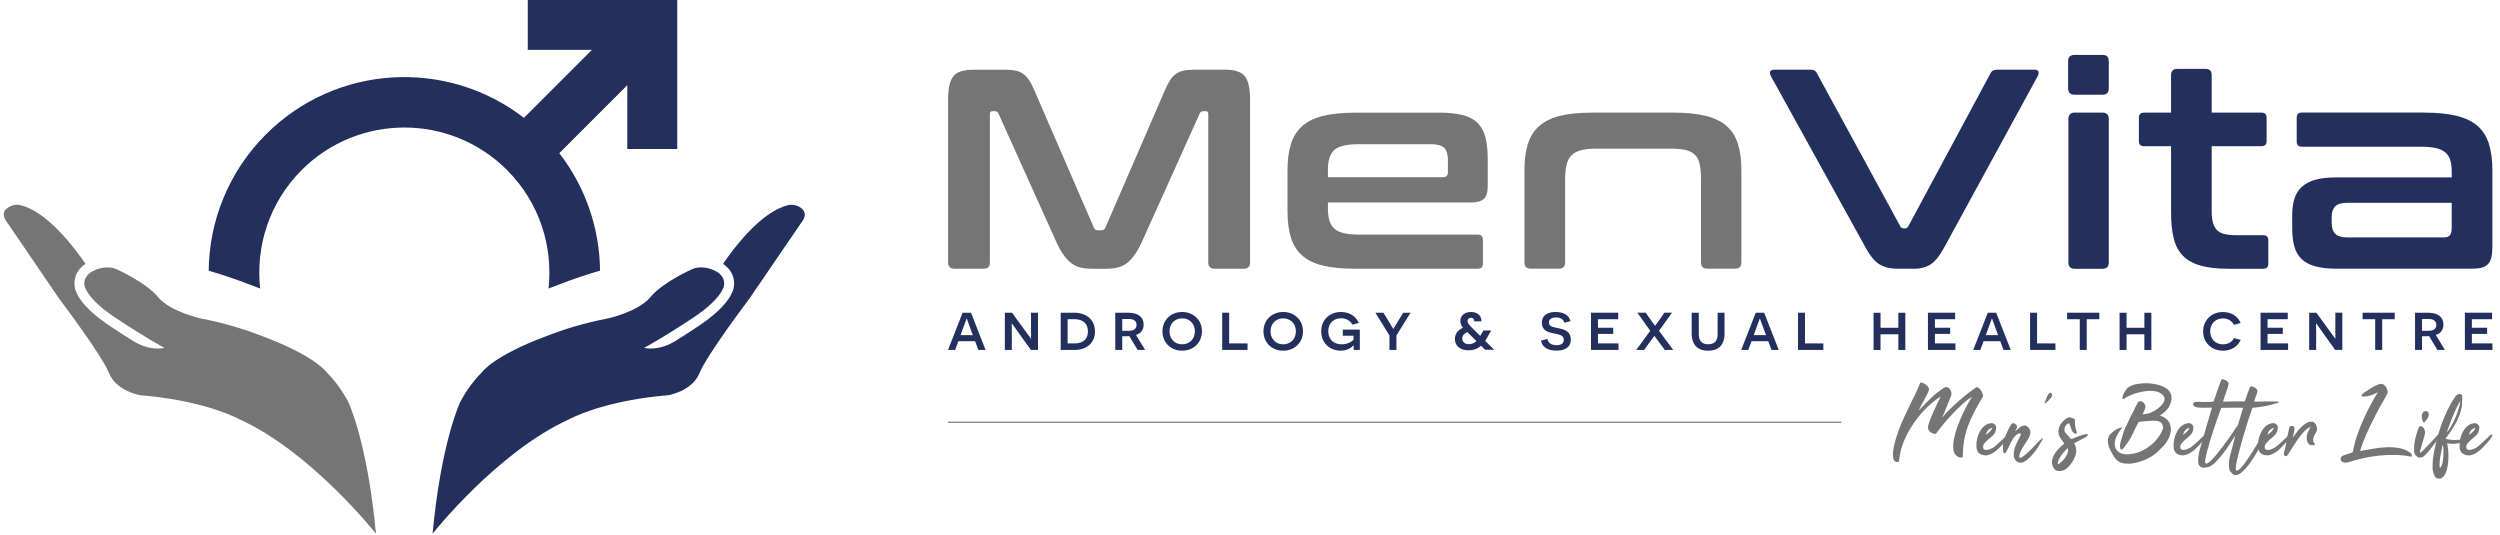 <?xml version="1.0" encoding="UTF-8"?>
<svg id="Warstwa_1" data-name="Warstwa 1" xmlns="http://www.w3.org/2000/svg" viewBox="0 0 583.77 124.96">
  <defs>
    <style>
      .cls-1 {
        fill: #23305e;
      }

      .cls-2 {
        fill: #757575;
      }
    </style>
  </defs>
  <g>
    <path class="cls-2" d="M234.52,16.27c.97,0,1.82.07,2.52.2.71.13,1.33.39,1.86.76.53.38,1.01.89,1.43,1.53.42.64.85,1.49,1.3,2.56l13.81,31.87c.18.4.49.6.93.6h.8c.44,0,.75-.2.93-.6l13.81-31.87c.44-1.06.87-1.91,1.29-2.56.42-.64.9-1.15,1.43-1.53.53-.38,1.14-.63,1.83-.76.69-.13,1.52-.2,2.49-.2h7.1c2.3,0,3.85.52,4.65,1.56s1.2,2.82,1.2,5.34v38.12c0,.97-.51,1.46-1.53,1.46h-6.77c-.97,0-1.46-.49-1.46-1.46V26.63c0-.44-.18-.66-.53-.66h-.6c-.44,0-.73.18-.86.53l-13.41,29.75c-.53,1.19-1.07,2.2-1.63,3.02-.55.82-1.15,1.49-1.79,2.03-.64.53-1.37.91-2.19,1.13-.82.22-1.78.33-2.89.33h-3.19c-1.11,0-2.07-.11-2.89-.33-.82-.22-1.55-.6-2.19-1.13-.64-.53-1.24-1.21-1.79-2.03-.55-.82-1.1-1.83-1.63-3.02l-13.41-29.75c-.13-.35-.42-.53-.86-.53h-.6c-.35,0-.53.22-.53.66v34.66c0,.97-.49,1.46-1.46,1.46h-6.77c-1.02,0-1.53-.49-1.53-1.46V23.18c0-2.52.4-4.3,1.2-5.34.8-1.04,2.37-1.56,4.71-1.56h7.24Z"/>
    <path class="cls-2" d="M335.91,26.3c2.26,0,4.13.19,5.61.56s2.66,1,3.52,1.86c.86.86,1.47,1.99,1.83,3.39.35,1.39.53,3.09.53,5.08v6.31c0,1.42-.31,2.4-.93,2.95-.62.55-1.57.83-2.86.83h-33.53v1.59c0,2.08.5,3.59,1.49,4.52,1,.93,2.93,1.39,5.81,1.39h27.69c.8,0,1.2.4,1.2,1.19v5.58c0,.8-.4,1.2-1.2,1.2h-28.62c-3.01,0-5.52-.24-7.54-.73-2.01-.49-3.63-1.27-4.85-2.36-1.22-1.08-2.09-2.48-2.62-4.18-.53-1.7-.8-3.75-.8-6.14v-9.56c0-2.39.27-4.44.8-6.14.53-1.7,1.4-3.1,2.62-4.18,1.22-1.08,2.83-1.88,4.85-2.39,2.01-.51,4.53-.76,7.54-.76h19.46ZM310.08,41.37h26.89c.75,0,1.13-.38,1.13-1.13v-2.79c0-1.37-.29-2.35-.86-2.92s-1.64-.86-3.19-.86h-16.67c-2.88,0-4.81.45-5.81,1.36-1,.91-1.49,2.42-1.49,4.55v1.79Z"/>
    <path class="cls-2" d="M390.83,26.3c2.97,0,5.47.26,7.5.76,2.04.51,3.66,1.31,4.88,2.39,1.22,1.08,2.09,2.48,2.62,4.18.53,1.7.8,3.75.8,6.14v21.51c0,.97-.49,1.46-1.46,1.46h-6.51c-.97,0-1.46-.49-1.46-1.46v-19.26c0-1.37-.09-2.53-.27-3.49-.18-.95-.52-1.7-1.03-2.26-.51-.55-1.21-.95-2.09-1.19-.89-.24-2.04-.37-3.45-.37h-17.66c-1.42,0-2.59.12-3.52.37-.93.24-1.67.64-2.22,1.19-.55.55-.94,1.31-1.16,2.26-.22.95-.33,2.12-.33,3.49v19.26c0,.97-.49,1.46-1.46,1.46h-6.51c-1.02,0-1.53-.49-1.53-1.46v-21.51c0-2.39.27-4.44.8-6.14.53-1.7,1.41-3.1,2.62-4.18,1.22-1.08,2.83-1.88,4.85-2.39,2.01-.51,4.53-.76,7.54-.76h19.06Z"/>
    <path class="cls-1" d="M422.76,16.27c.44,0,.76.07.96.2s.39.35.56.66l19.46,35.72c.13.31.4.47.8.47h.33c.31,0,.55-.16.73-.47l19.19-35.72c.27-.57.77-.86,1.53-.86h8.7c.53,0,.85.14.96.43.11.29.05.65-.17,1.1l-21.78,39.91c-1.11,2.04-2.19,3.39-3.25,4.05-1.06.66-2.3,1-3.72,1h-3.85c-1.73,0-3.15-.33-4.28-1-1.13-.66-2.25-2.01-3.35-4.05l-22.05-39.91c-.22-.44-.28-.81-.17-1.1.11-.29.45-.43,1.03-.43h8.37Z"/>
    <path class="cls-1" d="M490.96,12.82c.97,0,1.46.49,1.46,1.46v6.31c0,1.02-.49,1.53-1.46,1.53h-6.51c-1.02,0-1.53-.51-1.53-1.53v-6.31c0-.97.51-1.46,1.53-1.46h6.51ZM490.96,26.3c.97,0,1.46.51,1.46,1.53v33.47c0,.97-.49,1.46-1.46,1.46h-6.51c-.98,0-1.46-.49-1.46-1.46V27.82c0-1.02.49-1.53,1.46-1.53h6.51Z"/>
    <path class="cls-1" d="M506.96,26.3v-8.76c0-.97.49-1.46,1.46-1.46h6.57c.97,0,1.46.49,1.46,1.46v8.76h11.62c.8,0,1.2.4,1.2,1.2v5.44c0,.8-.4,1.2-1.2,1.2h-11.62v15.41c0,1.86.38,3.22,1.13,4.08.75.86,2.23,1.29,4.45,1.29h6.44c.8,0,1.2.4,1.2,1.2v5.44c0,.8-.4,1.2-1.2,1.2h-8.03c-2.66,0-4.85-.24-6.57-.73-1.73-.49-3.11-1.26-4.15-2.32-1.04-1.06-1.76-2.43-2.16-4.12-.4-1.68-.6-3.7-.6-6.04v-15.41h-6.31c-.8,0-1.2-.4-1.2-1.2v-5.44c0-.8.4-1.2,1.2-1.2h6.31Z"/>
    <path class="cls-1" d="M566.19,26.3c2.97,0,5.47.26,7.5.76,2.04.51,3.66,1.31,4.88,2.39,1.22,1.08,2.09,2.48,2.62,4.18.53,1.7.8,3.75.8,6.14v17.66c0,1.06-.08,1.94-.23,2.62-.16.69-.42,1.23-.8,1.63-.38.4-.87.68-1.49.83-.62.16-1.42.23-2.39.23h-31.61c-1.95,0-3.57-.19-4.88-.56-1.31-.37-2.36-.94-3.15-1.69-.8-.75-1.36-1.73-1.69-2.92-.33-1.2-.5-2.61-.5-4.25v-3.19c0-1.37.17-2.6.5-3.69.33-1.08.9-2,1.69-2.76.8-.75,1.85-1.32,3.15-1.69,1.31-.38,2.93-.56,4.88-.56h27.03v-1.26c0-1.06-.11-1.97-.33-2.72-.22-.75-.6-1.36-1.13-1.83-.53-.46-1.26-.81-2.19-1.03-.93-.22-2.12-.33-3.59-.33h-27.76c-.8,0-1.2-.4-1.2-1.2v-5.58c0-.8.4-1.2,1.2-1.2h28.69ZM570.57,55.45c.71,0,1.21-.17,1.49-.5.29-.33.43-.92.43-1.76v-5.84h-24.3c-1.37,0-2.34.28-2.89.83s-.83,1.36-.83,2.42v1.39c0,1.2.28,2.07.83,2.62.55.55,1.52.83,2.89.83h22.38Z"/>
  </g>
  <path class="cls-1" d="M187.28,48.74c-1.46-1.25-3.11-.87-3.11-.87-6.48,1.44-13.07,10.4-15.34,13.75,2.63,1.74,2.81,4.32,2.46,5.7-.24,1.15-1.5,4.34-8.05,8.73-1.95,1.31-3.74,2.45-5.3,3.43-3.92,2.51-7.06,1.86-7.47,1.76l-.03-.02c.18-.1,4.93-2.69,11.51-7.09,6.71-4.49,7.08-7.32,7.08-7.32,0,0,.72-2.33-2.28-3.68-3-1.35-5.06-.31-5.06-.31,0,0-6.87,3.02-9.79,6.54-2.92,3.52-10.08,5.02-10.08,5.02-5.42,1.04-10.14,2.51-14.09,4.05-.03.01-.06.02-.09.03-12.45,4.63-15.07,8.43-15.07,8.43h0c-1.74,1.73-3.49,3.99-5.1,6.96,0,0-4.46,9.34-6.46,30.77,0,0,15.06-19.06,31.77-26.66,0,0,.03-.01.08-.04.4-.22,2.35-1.22,5.81-2.34.05-.02.1-.03.15-.05.23-.08.48-.15.72-.23.11-.03.23-.07.35-.1.2-.06.41-.12.62-.18.19-.05.39-.11.59-.16.16-.04.31-.09.47-.13.37-.1.75-.2,1.14-.3,2.42-.61,5.27-1.18,8.57-1.63,2.83-.38,4.7-.5,4.7-.5,0,0,5.61-.88,7.37-5.2,1.77-4.33,11.62-17.34,11.62-17.34l12.33-18.04s1.43-1.7-.02-2.95Z"/>
  <path class="cls-1" d="M57.97,66.32l.06.02c.94.35,1.84.7,2.72,1.04-1.08-9.86,2.13-20.11,9.69-27.67,13.24-13.24,34.71-13.24,47.96,0,7.56,7.56,10.76,17.8,9.69,27.66.84-.33,1.71-.67,2.62-1l.16-.06c3.02-1.17,6.12-2.2,9.25-3.12-.11-9.7-3.28-19.36-9.52-27.42l15.88-15.88v14.9h11.67V-.04h-34.91v11.68h14.98l-15.88,15.88c-17.93-13.87-43.79-12.59-60.24,3.86-8.8,8.8-13.25,20.3-13.37,31.83,3.13.92,6.23,1.95,9.25,3.12Z"/>
  <path class="cls-2" d="M1.52,48.74c1.46-1.25,3.11-.87,3.11-.87,6.48,1.44,13.07,10.4,15.34,13.75-2.63,1.74-2.81,4.32-2.46,5.7.24,1.15,1.5,4.34,8.05,8.73,1.95,1.31,3.74,2.45,5.3,3.43,3.92,2.51,7.06,1.86,7.47,1.76l.03-.02c-.18-.1-4.93-2.69-11.51-7.09-6.71-4.49-7.08-7.32-7.08-7.32,0,0-.72-2.33,2.28-3.68s5.06-.31,5.06-.31c0,0,6.87,3.02,9.79,6.54,2.92,3.52,10.08,5.02,10.08,5.02,5.42,1.04,10.14,2.51,14.09,4.05.03.01.06.02.09.03,12.45,4.63,15.07,8.43,15.07,8.43h0c1.74,1.73,3.49,3.99,5.1,6.96,0,0,4.46,9.34,6.46,30.77,0,0-15.06-19.06-31.77-26.66,0,0-.03-.01-.08-.04-.4-.22-2.35-1.22-5.81-2.34-.05-.02-.1-.03-.15-.05-.23-.08-.48-.15-.72-.23-.11-.03-.23-.07-.35-.1-.2-.06-.41-.12-.62-.18-.19-.05-.39-.11-.59-.16-.16-.04-.31-.09-.47-.13-.37-.1-.75-.2-1.14-.3-2.42-.61-5.27-1.18-8.57-1.63-2.83-.38-4.7-.5-4.7-.5,0,0-5.61-.88-7.37-5.2-1.77-4.33-11.62-17.34-11.62-17.34L1.5,51.68s-1.43-1.7.02-2.95Z"/>
  <g>
    <g>
      <path class="cls-1" d="M523.24,79.36c-.71,1.51-2.17,2.53-4.15,2.53-2.7,0-4.64-1.89-4.64-4.5s1.94-4.53,4.63-4.53c1.82,0,3.42.87,4.13,2.56l-1.55.42c-.23-.36-.92-1.49-2.56-1.49-1.77,0-3,1.24-3,3.03s1.26,3.03,2.98,3.03c1.27,0,2.14-.65,2.61-1.46l1.55.42Z"/>
      <path class="cls-1" d="M527.86,73.02h6.35v1.52h-4.72v1.99h3.56v1.44h-3.56v2.22h4.8v1.52h-6.43v-8.69Z"/>
      <path class="cls-1" d="M545.28,81.71l-4.42-6.19h-.05s.03.95.03,1.97v4.22h-1.63v-8.69h1.68l4.42,6.07h.03s-.02-.87-.02-1.79v-4.29h1.63v8.69h-1.68Z"/>
      <path class="cls-1" d="M556.26,74.54v7.17h-1.63v-7.17h-2.95v-1.52h7.51v1.52h-2.93Z"/>
      <path class="cls-1" d="M567.22,78.5c-.28.02-.73.02-.9.02h-.76v3.2h-1.63v-8.69h3.12c2.22,0,3.51,1.02,3.51,2.75,0,1.33-.76,2.13-1.79,2.42l2.14,3.52h-1.75l-1.94-3.21ZM567.13,77.24c1.16,0,1.77-.47,1.77-1.38s-.64-1.37-1.77-1.37h-1.57v2.75h1.57Z"/>
      <path class="cls-1" d="M575.57,73.02h6.35v1.52h-4.72v1.99h3.56v1.44h-3.56v2.22h4.8v1.52h-6.43v-8.69Z"/>
    </g>
    <g>
      <path class="cls-1" d="M223.79,79.67l-.76,2.05h-1.66l3.4-8.69h1.97l3.4,8.69h-1.69l-.76-2.05h-3.9ZM226.55,76.59c-.56-1.49-.78-2.19-.79-2.2h-.05l-.84,2.3-.57,1.57h2.87l-.62-1.66Z"/>
      <path class="cls-1" d="M240.72,81.72l-4.43-6.19h-.05s.03.95.03,1.97v4.22h-1.63v-8.69h1.68l4.42,6.07h.03s-.02-.87-.02-1.79v-4.29h1.63v8.69h-1.68Z"/>
      <path class="cls-1" d="M250.86,73.02c2.8,0,4.83,1.65,4.83,4.38s-2.03,4.32-4.78,4.32h-3.23v-8.69h3.18ZM250.89,80.19c1.88,0,3.15-.87,3.15-2.8s-1.26-2.86-3.2-2.86h-1.54v5.65h1.58Z"/>
      <path class="cls-1" d="M263.71,78.5c-.28.02-.73.02-.9.02h-.76v3.2h-1.63v-8.69h3.12c2.22,0,3.51,1.02,3.51,2.75,0,1.34-.76,2.13-1.79,2.42l2.14,3.52h-1.75l-1.94-3.21ZM263.62,77.24c1.16,0,1.77-.47,1.77-1.38s-.64-1.37-1.77-1.37h-1.57v2.75h1.57Z"/>
      <path class="cls-1" d="M276.04,72.85c2.64,0,4.63,1.89,4.63,4.52s-1.99,4.52-4.63,4.52-4.6-1.88-4.6-4.52,1.97-4.52,4.6-4.52ZM276.04,80.4c1.71,0,2.97-1.23,2.97-3.03s-1.26-3.03-2.97-3.03-2.95,1.23-2.95,3.03,1.24,3.03,2.95,3.03Z"/>
      <path class="cls-1" d="M285.39,73.02h1.63v7.17h4.29v1.52h-5.92v-8.69Z"/>
      <path class="cls-1" d="M299.63,72.85c2.64,0,4.63,1.89,4.63,4.52s-1.99,4.52-4.63,4.52-4.6-1.88-4.6-4.52,1.97-4.52,4.6-4.52ZM299.63,80.4c1.71,0,2.97-1.23,2.97-3.03s-1.26-3.03-2.97-3.03-2.95,1.23-2.95,3.03,1.24,3.03,2.95,3.03Z"/>
      <path class="cls-1" d="M316.07,81.72c0-.87.02-1.03.02-1.09h-.03c-.42.48-1.43,1.26-3,1.26-2.58,0-4.55-1.88-4.55-4.52s1.94-4.52,4.63-4.52c1.72,0,3.4.79,4.15,2.56l-1.49.4c-.4-.78-1.32-1.49-2.64-1.49-1.77,0-3,1.16-3,3.04s1.24,3.04,3.2,3.04c1.24,0,2.34-.62,2.7-1.1v-.9h-2.5v-1.44h3.97v4.75h-1.46Z"/>
      <path class="cls-1" d="M324.45,81.72v-3.38l-3.28-5.31h1.86l1.24,2c.59.98,1.04,1.75,1.06,1.77h.03s.47-.79,1.09-1.79l1.21-1.99h1.71l-3.29,5.31v3.38h-1.63Z"/>
      <path class="cls-1" d="M361.34,79.15c.11.81.82,1.46,2.13,1.46,1.03,0,1.69-.4,1.69-1.27,0-1.16-1.19-1.24-2.72-1.57-1.1-.25-2.41-.68-2.41-2.39s1.23-2.53,3.24-2.53c1.85,0,3.07.73,3.46,2.14l-1.44.37c-.2-.76-.81-1.23-1.93-1.23-1.06,0-1.68.4-1.68,1.16,0,.9.87,1.09,2.25,1.35,1.12.22,2.87.64,2.87,2.65,0,1.8-1.4,2.58-3.35,2.58-1.44,0-3.24-.42-3.62-2.34l1.49-.39Z"/>
      <path class="cls-1" d="M371.51,73.02h6.35v1.52h-4.72v1.99h3.56v1.44h-3.56v2.22h4.8v1.52h-6.43v-8.69Z"/>
      <path class="cls-1" d="M387.4,79.9c-.73-.96-1.07-1.46-1.09-1.46h-.02s-.36.48-1.07,1.47l-1.29,1.8h-1.85l3.26-4.46-3.01-4.24h1.94l1.1,1.55c.73,1.01,1.09,1.52,1.1,1.52h.02s.4-.54,1.13-1.58l1.04-1.49h1.77l-3.04,4.24,3.32,4.46h-1.97l-1.35-1.82Z"/>
      <path class="cls-1" d="M402.71,77.82c0,2.78-1.46,4.07-3.85,4.07s-3.84-1.29-3.84-4.07v-4.8h1.66v4.95c0,1.65.71,2.42,2.2,2.42s2.2-.78,2.2-2.42v-4.95h1.61v4.8Z"/>
      <path class="cls-1" d="M409,79.67l-.76,2.05h-1.66l3.4-8.69h1.97l3.4,8.69h-1.69l-.76-2.05h-3.9ZM411.76,76.59c-.56-1.49-.78-2.19-.79-2.2h-.05l-.84,2.3-.57,1.57h2.87l-.62-1.66Z"/>
      <path class="cls-1" d="M419.85,73.02h1.63v7.17h4.29v1.52h-5.92v-8.69Z"/>
      <path class="cls-1" d="M443.28,81.72v-3.66h-4.16v3.66h-1.63v-8.69h1.63v3.51h4.16v-3.51h1.63v8.69h-1.63Z"/>
      <path class="cls-1" d="M450.19,73.02h6.35v1.52h-4.72v1.99h3.56v1.44h-3.56v2.22h4.8v1.52h-6.43v-8.69Z"/>
      <path class="cls-1" d="M463.18,79.67l-.76,2.05h-1.66l3.4-8.69h1.97l3.4,8.69h-1.69l-.76-2.05h-3.9ZM465.95,76.59c-.56-1.49-.78-2.19-.79-2.2h-.05l-.84,2.3-.57,1.57h2.87l-.62-1.66Z"/>
      <path class="cls-1" d="M474.04,73.02h1.63v7.17h4.29v1.52h-5.92v-8.69Z"/>
      <path class="cls-1" d="M487.27,74.54v7.17h-1.63v-7.17h-2.95v-1.52h7.51v1.52h-2.93Z"/>
      <path class="cls-1" d="M500.73,81.72v-3.66h-4.16v3.66h-1.63v-8.69h1.63v3.51h4.16v-3.51h1.63v8.69h-1.63Z"/>
    </g>
    <path class="cls-1" d="M344.25,75.04c.02-.55-.31-.84-.77-.84s-.8.31-.8.73.25.79.79,1.36l2.17,2.15s.04-.06.06-.1l.7-1.17h1.8l-.86,1.52c-.17.33-.35.63-.53.91l2.09,2.06h-2.12l-.94-.93c-.8.72-1.75,1.07-2.93,1.07-1.93,0-3.18-1.04-3.18-2.64,0-1.11.63-2.06,1.9-2.63-.46-.55-.63-1.02-.63-1.59,0-1.17.95-2.09,2.53-2.09s2.46,1,2.39,2.19h-1.68ZM344.76,79.65l-2.12-2.1c-.81.36-1.2.88-1.2,1.51,0,.73.59,1.31,1.53,1.31.7,0,1.28-.25,1.79-.72Z"/>
  </g>
  <g>
    <path class="cls-2" d="M450.21,99.54c.15-.57.35-1.16.59-1.77.24-.61.49-1.21.76-1.81.27-.6.54-1.19.82-1.76.28-.57.54-1.11.79-1.62-.73.45-1.45.99-2.18,1.62s-1.44,1.33-2.14,2.1c-.69.77-1.35,1.6-1.97,2.5-.62.89-1.17,1.82-1.65,2.79-.49.96-.88,1.95-1.19,2.97-.31,1.02-.5,2.04-.58,3.07-.08.17-.17.26-.28.27-.11,0-.23,0-.37-.03-.36-.09-.59-.35-.69-.77-.11-.42-.14-.92-.09-1.48.05-.56.14-1.14.29-1.74.15-.6.29-1.13.43-1.6.39-1.23.81-2.38,1.26-3.44.45-1.06.93-2.1,1.42-3.12s.99-2.03,1.49-3.05c.5-1.02.99-2.1,1.47-3.26.09-.09.25-.1.47-.03.22.07.45.18.68.34.23.15.44.34.62.54.18.21.28.4.28.59,0,.2-.09.5-.28.89-.19.39-.4.82-.66,1.29-.25.47-.52.96-.79,1.46-.27.5-.49.96-.66,1.38.94-1.02,1.89-1.99,2.84-2.91s1.99-1.73,3.1-2.43c.26-.14.51-.17.75-.09s.44.22.59.43.26.45.32.74c.06.29.05.56-.05.82-.12.29-.28.67-.46,1.12-.19.45-.38.93-.58,1.42-.2.49-.39.97-.58,1.43s-.33.83-.44,1.11c.48-.62,1.07-1.27,1.78-1.96.71-.69,1.43-1.36,2.17-2,.74-.64,1.45-1.23,2.13-1.76.68-.53,1.24-.95,1.69-1.26.22-.15.45-.14.71.05.25.19.47.43.66.73s.3.6.36.91c.05.31,0,.51-.15.6-.74,1.26-1.39,2.44-1.95,3.51-.56,1.08-1.04,2.16-1.43,3.24-.39,1.08-.69,2.19-.88,3.33-.19,1.14-.29,2.4-.29,3.77,0,.08-.04.13-.12.15-.08.02-.14.03-.18.03-.26-.02-.48-.05-.66-.12-.18-.06-.34-.15-.47-.25-.46-.37-.73-.92-.8-1.66-.07-.74,0-1.56.18-2.47.19-.91.47-1.86.84-2.87.37-1,.77-1.95,1.19-2.85.42-.9.84-1.71,1.24-2.42s.72-1.23.95-1.57c-.69.42-1.43.97-2.21,1.68s-1.55,1.45-2.31,2.25c-.76.8-1.49,1.62-2.17,2.45-.69.83-1.27,1.58-1.75,2.24-.15.06-.34.07-.57.01-.22-.05-.44-.16-.65-.31-.21-.15-.38-.35-.51-.58-.13-.23-.18-.5-.15-.81Z"/>
    <path class="cls-2" d="M461.51,104.21c-.03-.59.03-1.19.18-1.83s.39-1.21.69-1.74c.31-.53.7-.97,1.17-1.31.47-.34,1.02-.52,1.65-.53.32.08.57.24.75.49.18.25.23.55.15.9-.06.34-.15.63-.27.87s-.31.49-.59.75c-.14.12-.33.29-.58.49-.25.2-.49.41-.72.62-.23.22-.43.44-.6.66-.17.22-.25.41-.25.57-.05.4.02.66.19.77.17.12.39.16.66.14.27-.02.54-.1.82-.22.28-.12.5-.23.67-.32.2-.14.42-.31.67-.52.25-.21.49-.43.74-.66.25-.23.48-.45.72-.67.23-.22.42-.39.58-.53.12-.12.23-.24.34-.35.1-.11.22-.2.36-.28.12-.03.22-.04.29-.02.07.02.06.13-.03.35-.12.26-.27.51-.45.74s-.37.46-.57.69c-.28.31-.57.63-.89.97-.32.34-.65.65-.99.94-.35.29-.71.53-1.09.74s-.77.34-1.17.4c-.71.05-1.29-.1-1.75-.44-.45-.34-.68-.89-.68-1.66ZM465.21,99.86c-.42.15-.74.35-.98.6-.24.25-.41.61-.52,1.09.34-.25.64-.5.91-.75.27-.25.47-.57.59-.94Z"/>
    <path class="cls-2" d="M468.45,105.52c-.06.12-.11.2-.14.23-.25.17-.42.12-.51-.14-.03-.12-.05-.24-.07-.35-.02-.11-.02-.22-.02-.35-.02-.34-.02-.68,0-1.02.05-.39.14-.81.28-1.26.14-.45.3-.91.5-1.35s.39-.87.6-1.26c.21-.39.4-.71.59-.96.09-.14.22-.22.38-.23.16-.02.32.02.47.12.15.09.28.22.37.39.09.17.12.36.07.58-.02.02-.05.06-.09.14-.05.08-.09.16-.14.25-.05.09-.09.18-.14.27-.05.08-.08.14-.09.15.17-.12.34-.26.51-.42.17-.15.34-.3.52-.44.18-.14.36-.26.54-.36.18-.1.39-.15.6-.15.26,0,.49.07.69.22s.37.32.5.53c.13.21.21.43.24.67.03.24.02.47-.05.68-.14.42-.33.82-.58,1.21-.25.39-.5.78-.75,1.17s-.49.77-.71,1.17c-.22.39-.37.8-.46,1.21-.09.32-.1.52-.01.6.08.08.2.09.34.05.14-.05.28-.12.43-.23.15-.11.25-.18.31-.23.63-.49,1.23-1.04,1.78-1.63.55-.59,1.1-1.16,1.64-1.7.46-.46.75-.71.87-.75.12-.04.13.04.05.23-.08.19-.22.45-.42.77-.19.32-.37.61-.52.86-.18.31-.44.68-.76,1.12s-.68.86-1.07,1.27c-.39.41-.8.76-1.21,1.04-.42.28-.8.43-1.16.43-.26,0-.49-.06-.69-.17s-.37-.26-.51-.43-.24-.36-.31-.58c-.07-.22-.1-.43-.1-.65,0-.77.16-1.53.47-2.26.32-.74.65-1.42,1.01-2.03.17-.32.22-.55.14-.67-.08-.12-.3-.1-.67.07-.31.14-.59.39-.86.75-.26.36-.5.76-.73,1.18-.22.42-.43.84-.61,1.26-.18.42-.36.75-.51.99Z"/>
    <path class="cls-2" d="M477.79,93.11c.12-.31.23-.55.31-.74.08-.18.23-.37.45-.55.12-.12.27-.13.43-.02.16.11.23.23.22.37-.03.28-.12.51-.28.71-.15.19-.32.37-.48.54-.26.28-.56.54-.9.79-.08.08-.11.07-.1-.01,0-.08.03-.2.08-.35.05-.15.1-.29.16-.44.06-.15.1-.24.12-.29Z"/>
    <path class="cls-2" d="M482.02,103.58c-.31-.43-.61-.87-.91-1.32-.3-.45-.45-.94-.45-1.48,0-.6.17-1.17.52-1.7.35-.53.74-.96,1.19-1.28.18-.12.37-.22.57-.3.19-.08.4-.07.61.02.09.05.19.08.29.1.1.02.19.05.27.08s.16.08.25.14.14.15.14.25c0,.43.01.78.03,1.05.02.27.06.5.1.69.05.19.09.36.14.51.05.15.09.3.14.47.03.15.02.29-.02.39-.05.11-.16.12-.35.05-.34-.12-.59-.37-.75-.74-.16-.37-.28-.71-.36-1.02-.02-.06-.05-.17-.12-.32s-.1-.26-.11-.32c-.12-.03-.27.01-.44.13s-.32.27-.45.47c-.13.2-.22.43-.25.69-.04.26.01.52.15.79.06.09.15.2.27.34s.23.27.35.4.23.27.35.4c.12.13.21.23.29.31.09.09.15.14.19.15.03,0,.11-.01.23-.06.15-.08.39-.18.7-.3s.65-.25.99-.37c.35-.12.68-.23.99-.31s.56-.13.73-.13c.11,0,.18.04.23.12.05.05.04.11-.02.18-.06.08-.14.15-.24.23-.1.08-.2.15-.31.21-.11.06-.18.1-.21.12-.26.15-.59.33-.99.52-.4.19-.75.38-1.04.57-.03.03-.09.06-.17.09-.09.03-.15.06-.2.09.19.42.32.77.39,1.07.08.3.1.59.08.87-.02.28-.08.56-.17.84-.09.28-.22.61-.37.98-.22.35-.44.69-.66,1.02-.22.32-.47.62-.75.88-.28.26-.58.47-.9.62s-.68.23-1.06.23c-.22,0-.42-.03-.62-.08-.2-.05-.37-.17-.51-.34-.35-.39-.55-.81-.6-1.26-.05-.45,0-.91.12-1.35.09-.28.21-.53.35-.76.34-.59.71-1.08,1.12-1.49.41-.41.84-.8,1.28-1.17ZM482.8,104.62c-.17.17-.4.41-.69.73-.29.32-.57.66-.82,1.03-.25.37-.46.74-.62,1.1-.16.36-.2.67-.13.94.31-.14.62-.37.95-.68.32-.32.61-.66.86-1.04s.42-.75.52-1.12c.1-.37.08-.69-.06-.95Z"/>
    <path class="cls-2" d="M500.25,96.74c.09,0,.18-.01.25-.03s.16-.03.25-.03c.46,0,.98-.12,1.56-.37s1.11-.55,1.6-.92c.48-.37.88-.78,1.18-1.23.3-.45.41-.88.34-1.29-.22-.48-.54-.84-.98-1.09-.44-.25-.95-.4-1.54-.47-.59-.07-1.21-.06-1.86.02-.65.09-1.3.22-1.94.39-.64.18-1.24.39-1.8.65s-1.03.52-1.4.8c-.17.06-.27.02-.29-.13-.02-.15,0-.32.05-.53s.13-.42.23-.62c.1-.21.19-.36.27-.45.2-.4.45-.72.76-.95.31-.23.65-.42,1.02-.55.6-.22,1.36-.35,2.27-.42s1.82-.02,2.73.13,1.73.4,2.46.77c.73.37,1.23.88,1.49,1.53.15.51.2,1.01.13,1.49-.07.48-.22.94-.44,1.35-.22.42-.51.8-.87,1.16-.36.35-.74.66-1.16.92-.03.03-.06.05-.09.07-.03.02-.08.04-.14.07.26.11.51.21.74.31.23.1.45.23.67.4.26.2.49.44.67.73.19.29.31.57.37.87.15.51.18,1.01.09,1.51s-.22.96-.39,1.38c-.23.46-.5.91-.82,1.35s-.66.81-1.03,1.12c-.96,1.06-2.04,1.88-3.25,2.46-1.21.58-2.49.95-3.85,1.12-.46.02-.89,0-1.29-.02-.4-.03-.77-.12-1.11-.25-.34-.14-.65-.34-.92-.6-.28-.26-.52-.62-.74-1.06-.31-.46-.57-.94-.8-1.42-.22-.48-.37-.97-.44-1.44-.07-.48-.03-.92.1-1.34.14-.42.42-.79.83-1.11.29-.26.6-.5.91-.7s.67-.35,1.08-.43c.08-.03.14-.06.2-.08.05-.02.12-.03.2-.03h.07c-.08.08-.14.15-.18.23-.05.08-.09.14-.14.18-.26.32-.52.69-.76,1.09-.25.4-.44.82-.57,1.25s-.19.86-.17,1.29c.02.43.15.82.39,1.18.22.31.47.54.77.7.3.16.62.27.97.32.35.05.7.07,1.05.05s.69-.06,1.02-.1c1.05-.2,2-.55,2.85-1.06.86-.51,1.65-1.12,2.37-1.85.18-.22.38-.46.59-.73s.4-.55.58-.83c.18-.28.33-.58.46-.88s.22-.59.27-.87c-.08-.43-.22-.76-.43-.98s-.49-.37-.84-.45-.78-.1-1.28-.08c-.5.02-1.07.07-1.72.13-.22.03-.44.05-.67.06-.23,0-.46.03-.69.06-.02,0-.04.02-.07.05-.02.02-.03.02-.05.02-.49.92-.96,1.86-1.41,2.82-.45.96-.99,1.84-1.64,2.66-.03.05-.1.15-.22.31-.12.16-.24.31-.37.44s-.26.21-.38.23c-.12.02-.2-.08-.23-.31-.08-.15-.11-.36-.09-.61.02-.25.05-.52.12-.8.06-.28.13-.54.22-.8.08-.25.15-.45.2-.59.08-.28.15-.55.23-.82.08-.27.17-.54.28-.8.34-.68.66-1.35.96-2.01.3-.66.63-1.32.98-1.96.18-.4.37-.79.57-1.18s.39-.76.59-1.13c.14-.22.32-.33.53-.34.22,0,.42.05.61.18.19.13.35.31.49.53.13.22.18.47.15.73-.08.31-.18.6-.3.87s-.25.54-.37.8Z"/>
    <path class="cls-2" d="M507.56,104.21c-.03-.59.03-1.19.18-1.83s.39-1.21.69-1.74c.31-.53.7-.97,1.17-1.31.47-.34,1.02-.52,1.65-.53.32.08.57.24.75.49.18.25.23.55.15.9-.06.34-.15.63-.27.87s-.31.49-.59.75c-.14.12-.33.29-.58.49-.25.2-.49.41-.72.62-.23.22-.43.44-.6.66-.17.22-.25.41-.25.57-.05.4.02.66.19.77.17.12.39.16.66.14.27-.02.54-.1.82-.22.28-.12.5-.23.67-.32.2-.14.42-.31.67-.52.25-.21.49-.43.74-.66.25-.23.48-.45.72-.67.23-.22.42-.39.58-.53.12-.12.23-.24.34-.35.1-.11.22-.2.36-.28.12-.03.22-.04.29-.02.07.02.06.13-.03.35-.12.26-.27.51-.45.74s-.37.46-.57.69c-.28.31-.57.63-.89.97-.32.34-.65.65-.99.94-.35.29-.71.53-1.09.74s-.77.34-1.17.4c-.71.05-1.29-.1-1.75-.44-.45-.34-.68-.89-.68-1.66ZM511.26,99.86c-.42.15-.74.35-.98.6-.24.25-.41.61-.52,1.09.34-.25.64-.5.91-.75.27-.25.47-.57.59-.94Z"/>
    <path class="cls-2" d="M522.07,109.64c.09.29.29.34.58.15s.63-.52,1.02-.99.79-1.03,1.23-1.68c.43-.65.84-1.28,1.23-1.9.39-.62.72-1.16,1.01-1.64.28-.48.47-.78.57-.9l.21-.28c.12-.15.27-.29.44-.42.06-.05.13-.1.22-.15s.16-.08.22-.07c.06,0,.09.06.08.15s-.07.25-.17.46c-.09.18-.25.51-.49.97s-.51.99-.83,1.58-.69,1.22-1.1,1.87c-.41.65-.84,1.27-1.28,1.84-.45.57-.9,1.06-1.35,1.48-.45.42-.9.69-1.33.81-.18.05-.35.05-.5.02-.15-.03-.28-.09-.39-.19-.12-.09-.23-.2-.34-.32s-.22-.25-.32-.37c-.14-.17-.23-.44-.27-.8-.04-.36-.05-.75-.02-1.17.02-.42.07-.82.15-1.23s.15-.72.23-.97c.08-.25.16-.53.24-.86s.17-.67.27-1.04c.09-.37.19-.75.29-1.14.1-.39.2-.78.29-1.17-.42.68-.89,1.43-1.43,2.24-.54.82-1.1,1.59-1.68,2.31-.58.72-1.15,1.35-1.71,1.88-.56.53-1.07.85-1.54.96-.39.09-.74.14-1.06.15-.32,0-.61-.11-.86-.36-.23-.23-.36-.56-.39-.99s-.01-.89.06-1.37c.07-.49.17-.96.29-1.41.12-.45.22-.81.3-1.05.25-.8.48-1.59.7-2.37.22-.78.44-1.56.66-2.35.23-.69.44-1.41.64-2.14.19-.73.39-1.39.59-1.98-.31-.02-.62-.02-.94-.01-.32,0-.64.02-.96.02-.32,0-.64,0-.95-.01-.31-.02-.6-.06-.88-.14-.25-.06-.43-.16-.54-.3s-.17-.28-.16-.42c0-.14.08-.26.23-.36.15-.1.36-.15.64-.15.17,0,.45,0,.83.02.39.02.79.02,1.2.02s.8-.01,1.16-.03c.35-.02.59-.06.69-.1.05-.02.07-.04.07-.07.09-.28.22-.65.39-1.13.17-.48.34-.97.51-1.48.17-.51.34-.98.5-1.41.16-.43.28-.74.36-.92.06-.14.19-.2.38-.17.19.02.39.09.6.2.21.11.39.24.54.4.15.16.22.31.21.45-.03.2-.1.48-.22.86-.11.37-.24.76-.38,1.17-.14.41-.28.81-.42,1.19-.14.39-.24.7-.3.95.96-.03,1.82-.05,2.6-.05h2.46s.05-.02.05-.05c.09-.28.19-.57.3-.88.11-.31.22-.61.32-.9.11-.29.21-.57.31-.83.1-.26.19-.48.27-.67.06-.14.19-.2.38-.17s.39.09.6.2c.21.11.39.24.54.4.15.16.22.31.21.45-.05.4-.15.79-.32,1.18s-.32.82-.44,1.32c.97-.02,1.81-.03,2.51-.03.7,0,1.38-.01,2.05-.01.22,0,.43,0,.65.01.22,0,.38.03.5.06s.14.07.08.13-.26.13-.6.22c-.97.31-1.91.54-2.82.7-.91.16-1.8.28-2.68.36-.08.02-.11.03-.1.05,0,.02-.01.06-.06.14,0,.02,0,.03-.02.05-.02.02-.02.03-.02.05-.25.68-.52,1.48-.82,2.42s-.6,1.9-.9,2.91c-.3,1.01-.59,2.01-.87,3.02-.28,1-.51,1.91-.71,2.73s-.34,1.5-.43,2.06-.1.89-.02.99ZM514.93,108.02c.08.22.23.28.46.19.23-.09.51-.3.84-.61.33-.32.7-.71,1.11-1.19.41-.48.82-.99,1.24-1.54.42-.55.82-1.1,1.23-1.65.4-.55.77-1.07,1.1-1.55.33-.48.61-.89.83-1.23.22-.34.37-.55.45-.65l.21-.28.16-.19c.23-.69.44-1.4.64-2.13.19-.72.39-1.38.59-1.97-.28-.02-.64-.02-1.07-.02h-1.39c-.49,0-.96,0-1.43.02-.47.02-.87.02-1.21.02-.26.66-.54,1.42-.84,2.28-.3.86-.6,1.74-.9,2.65-.3.91-.59,1.81-.86,2.69-.27.89-.5,1.7-.69,2.43-.19.73-.33,1.34-.42,1.83-.08.49-.1.78-.03.89Z"/>
    <path class="cls-2" d="M527.27,104.21c-.03-.59.03-1.19.18-1.83s.39-1.21.69-1.74c.31-.53.7-.97,1.17-1.31.47-.34,1.02-.52,1.65-.53.32.08.57.24.75.49.18.25.23.55.15.9-.06.34-.15.63-.27.87s-.31.49-.59.75c-.14.12-.33.29-.58.49-.25.2-.49.41-.72.62-.23.22-.43.44-.6.66-.17.22-.25.41-.25.57-.05.4.02.66.19.77.17.12.39.16.66.14.27-.02.54-.1.82-.22.28-.12.5-.23.67-.32.2-.14.42-.31.67-.52.25-.21.49-.43.74-.66.25-.23.48-.45.72-.67.23-.22.42-.39.58-.53.12-.12.23-.24.34-.35.1-.11.22-.2.36-.28.12-.03.22-.04.29-.02.07.02.06.13-.03.35-.12.26-.27.51-.45.74s-.37.46-.57.69c-.28.31-.57.63-.89.97-.32.34-.65.65-.99.94-.35.29-.71.53-1.09.74s-.77.34-1.17.4c-.71.05-1.29-.1-1.75-.44-.45-.34-.68-.89-.68-1.66ZM530.97,99.86c-.42.15-.74.35-.98.6-.24.25-.41.61-.52,1.09.34-.25.64-.5.91-.75.27-.25.47-.57.59-.94Z"/>
    <path class="cls-2" d="M539.62,99.63c-.59.26-1.13.65-1.62,1.17-.49.52-.96,1.09-1.4,1.72s-.87,1.29-1.28,1.96c-.42.68-.83,1.31-1.25,1.9-.12.14-.27.18-.44.12s-.28-.18-.32-.36c-.05-.18-.03-.37.05-.57.11-.37.21-.79.31-1.25.1-.46.2-.95.29-1.46.09-.51.19-1.02.29-1.53.1-.51.2-.99.31-1.46.03-.12.1-.22.22-.29s.24-.11.38-.12c.14,0,.26.02.37.08.11.06.18.15.21.28.06.31.04.68-.06,1.11-.1.43-.21.86-.34,1.27.28-.34.58-.74.91-1.19.33-.45.69-.88,1.09-1.27s.81-.72,1.25-.97c.44-.25.9-.36,1.38-.31.25.08.44.2.59.38s.26.38.34.6c.08.22.12.44.13.66,0,.22-.01.4-.06.55-.11.22-.24.45-.38.71s-.26.51-.35.77-.12.52-.1.77.14.48.37.68c.09.12.08.22-.02.28-.11.06-.25.1-.44.1-.18,0-.37-.01-.55-.06s-.32-.12-.39-.21c-.25-.34-.4-.68-.45-1.03-.05-.35-.04-.7.03-1.05s.2-.7.37-1.04c.17-.34.36-.66.58-.97Z"/>
    <path class="cls-2" d="M553.97,92.19c-.09.05-.25.1-.46.16-.22.06-.45.12-.69.16-.25.05-.49.08-.72.09-.23.02-.41,0-.53-.05-.12-.05-.17-.13-.13-.25s.2-.3.47-.53c.63-.43,1.24-.83,1.84-1.2.59-.37,1.21-.66,1.86-.88.28-.09.54-.08.79.02.25.11.46.27.64.5.18.22.31.49.4.79.09.3.12.59.07.87-.02.06-.04.11-.08.15-.04.04-.07.09-.1.15-.49.86-1.02,1.81-1.59,2.84-.57,1.03-1.13,2.11-1.69,3.22-.55,1.12-1.08,2.25-1.58,3.39-.5,1.14-.92,2.25-1.26,3.33l-.07.37c.89-.17,1.86-.35,2.91-.53,1.05-.18,2.1-.3,3.15-.35,1.06-.05,2.07.02,3.05.2.98.18,1.84.54,2.6,1.1.06.05.12.11.19.2.06.08.11.18.14.28.03.1.03.19.01.27-.02.08-.09.12-.2.14-1.23-.25-2.48-.38-3.73-.4-1.26-.02-2.51.03-3.76.16-1.25.13-2.48.34-3.69.61-1.21.28-2.37.59-3.48.95-.14.05-.3.08-.47.09-.18.02-.35,0-.52-.03-.17-.04-.32-.1-.46-.2s-.23-.22-.28-.37c-.08-.22-.06-.43.05-.64.11-.21.27-.35.49-.43.34-.12.68-.24,1.02-.35.34-.11.67-.21.99-.3.17-.05.26-.15.28-.3.22-1.29.56-2.6,1.03-3.93.47-1.32.99-2.6,1.55-3.83.56-1.22,1.13-2.36,1.7-3.41.57-1.05,1.08-1.93,1.53-2.66-.22.09-.42.19-.62.3-.2.11-.41.21-.62.3Z"/>
    <path class="cls-2" d="M569.37,101.39l.28-.28h.02v.05c.03.35,0,.62-.09.8s-.14.27-.14.29c-.15.23-.36.53-.62.89-.26.36-.54.73-.82,1.11s-.56.72-.82,1.04c-.26.32-.47.54-.62.68-.18.22-.39.42-.6.6-.08.06-.18.12-.31.16-.13.05-.27.08-.4.1s-.27.03-.4.01c-.13-.02-.24-.05-.31-.12-.26-.17-.47-.37-.61-.61-.15-.24-.22-.5-.22-.77-.05-.85.03-1.71.22-2.6.19-.89.42-1.69.68-2.42.08-.22.18-.44.32-.67.14-.14.3-.18.49-.11.18.06.35.19.5.38.15.19.25.43.32.71.07.28.06.55-.03.83-.08.26-.15.51-.21.75-.06.24-.13.49-.21.75-.03.12-.08.3-.15.53-.07.23-.14.47-.22.73-.08.25-.15.5-.21.73-.06.23-.1.41-.12.53-.03.23.03.29.18.18.15-.11.36-.29.62-.55.63-.65,1.23-1.27,1.8-1.88.57-.61,1.13-1.22,1.69-1.84ZM566.13,98.61c-.11.11-.18.11-.23,0-.2-.31-.33-.63-.39-.97-.06-.34-.03-.68.09-1.02.06-.2.2-.37.4-.5.21-.13.4-.17.57-.13.09.03.19.08.3.15.11.07.18.15.21.24.11.42.05.82-.17,1.2-.22.39-.48.72-.77,1.02Z"/>
    <path class="cls-2" d="M571.08,102.47c.77.2,1.53.29,2.27.27s1.5-.07,2.29-.13c.15,0,.22.03.21.1-.02.07-.04.11-.07.13-.71.39-1.41.63-2.12.74-.7.11-1.44.08-2.21-.09.08.42.14.89.2,1.43.05.54.08,1.1.07,1.68,0,.58-.04,1.15-.1,1.71-.06.56-.17,1.08-.31,1.55-.15.47-.34.87-.58,1.21-.24.34-.53.56-.87.67-.26.02-.51,0-.75-.05-.24-.05-.43-.2-.57-.46-.35-.69-.53-1.39-.52-2.1s.04-1.41.1-2.1c.18-1.29.44-2.6.77-3.93.33-1.32.72-2.62,1.17-3.87.45-1.26.94-2.45,1.49-3.57.55-1.12,1.14-2.14,1.77-3.05.14-.17.29-.32.46-.45.17-.13.37-.18.6-.15.22,0,.38.08.5.24.12.16.13.34.06.54v.37c0,.4-.01.82-.03,1.25s-.1.86-.22,1.27c-.37,1.34-.87,2.54-1.5,3.59s-1.32,2.08-2.08,3.09c0,.03,0,.07-.02.12ZM569.67,109.15c.14.05.27-.03.38-.24s.21-.49.29-.84c.08-.36.13-.75.17-1.19.04-.44.06-.86.07-1.27,0-.41,0-.77-.05-1.09s-.1-.53-.17-.64c-.17.88-.34,1.75-.5,2.6-.16.86-.23,1.74-.2,2.67ZM571.31,101.04c.39-.46.76-1.01,1.11-1.63.35-.62.67-1.27.96-1.94.28-.67.53-1.34.73-2,.2-.66.35-1.28.44-1.85-.28.35-.58.88-.91,1.57-.33.69-.65,1.42-.96,2.17-.31.76-.59,1.47-.83,2.15-.25.68-.42,1.19-.53,1.53Z"/>
    <path class="cls-2" d="M574.33,104.21c-.03-.59.03-1.19.18-1.83s.39-1.21.69-1.74c.31-.53.7-.97,1.17-1.31.47-.34,1.02-.52,1.65-.53.32.08.57.24.75.49.18.25.23.55.15.9-.06.34-.15.63-.27.87s-.31.49-.59.75c-.14.12-.33.29-.58.49-.25.2-.49.41-.72.62-.23.22-.43.44-.6.66-.17.22-.25.41-.25.57-.05.4.02.66.19.77.17.12.39.16.66.14.27-.02.54-.1.82-.22.28-.12.5-.23.67-.32.2-.14.42-.31.67-.52.25-.21.49-.43.74-.66.25-.23.48-.45.72-.67.23-.22.42-.39.58-.53.12-.12.23-.24.34-.35.1-.11.22-.2.36-.28.12-.03.22-.04.29-.02.07.02.06.13-.03.35-.12.26-.27.51-.45.74s-.37.46-.57.69c-.28.31-.57.63-.89.97-.32.34-.65.65-.99.94-.35.29-.71.53-1.09.74s-.77.34-1.17.4c-.71.05-1.29-.1-1.75-.44-.45-.34-.68-.89-.68-1.66ZM578.03,99.86c-.42.15-.74.35-.98.6-.24.25-.41.61-.52,1.09.34-.25.64-.5.91-.75.27-.25.47-.57.59-.94Z"/>
  </g>
  <rect class="cls-2" x="221.37" y="98.47" width="208.59" height=".27"/>
</svg>